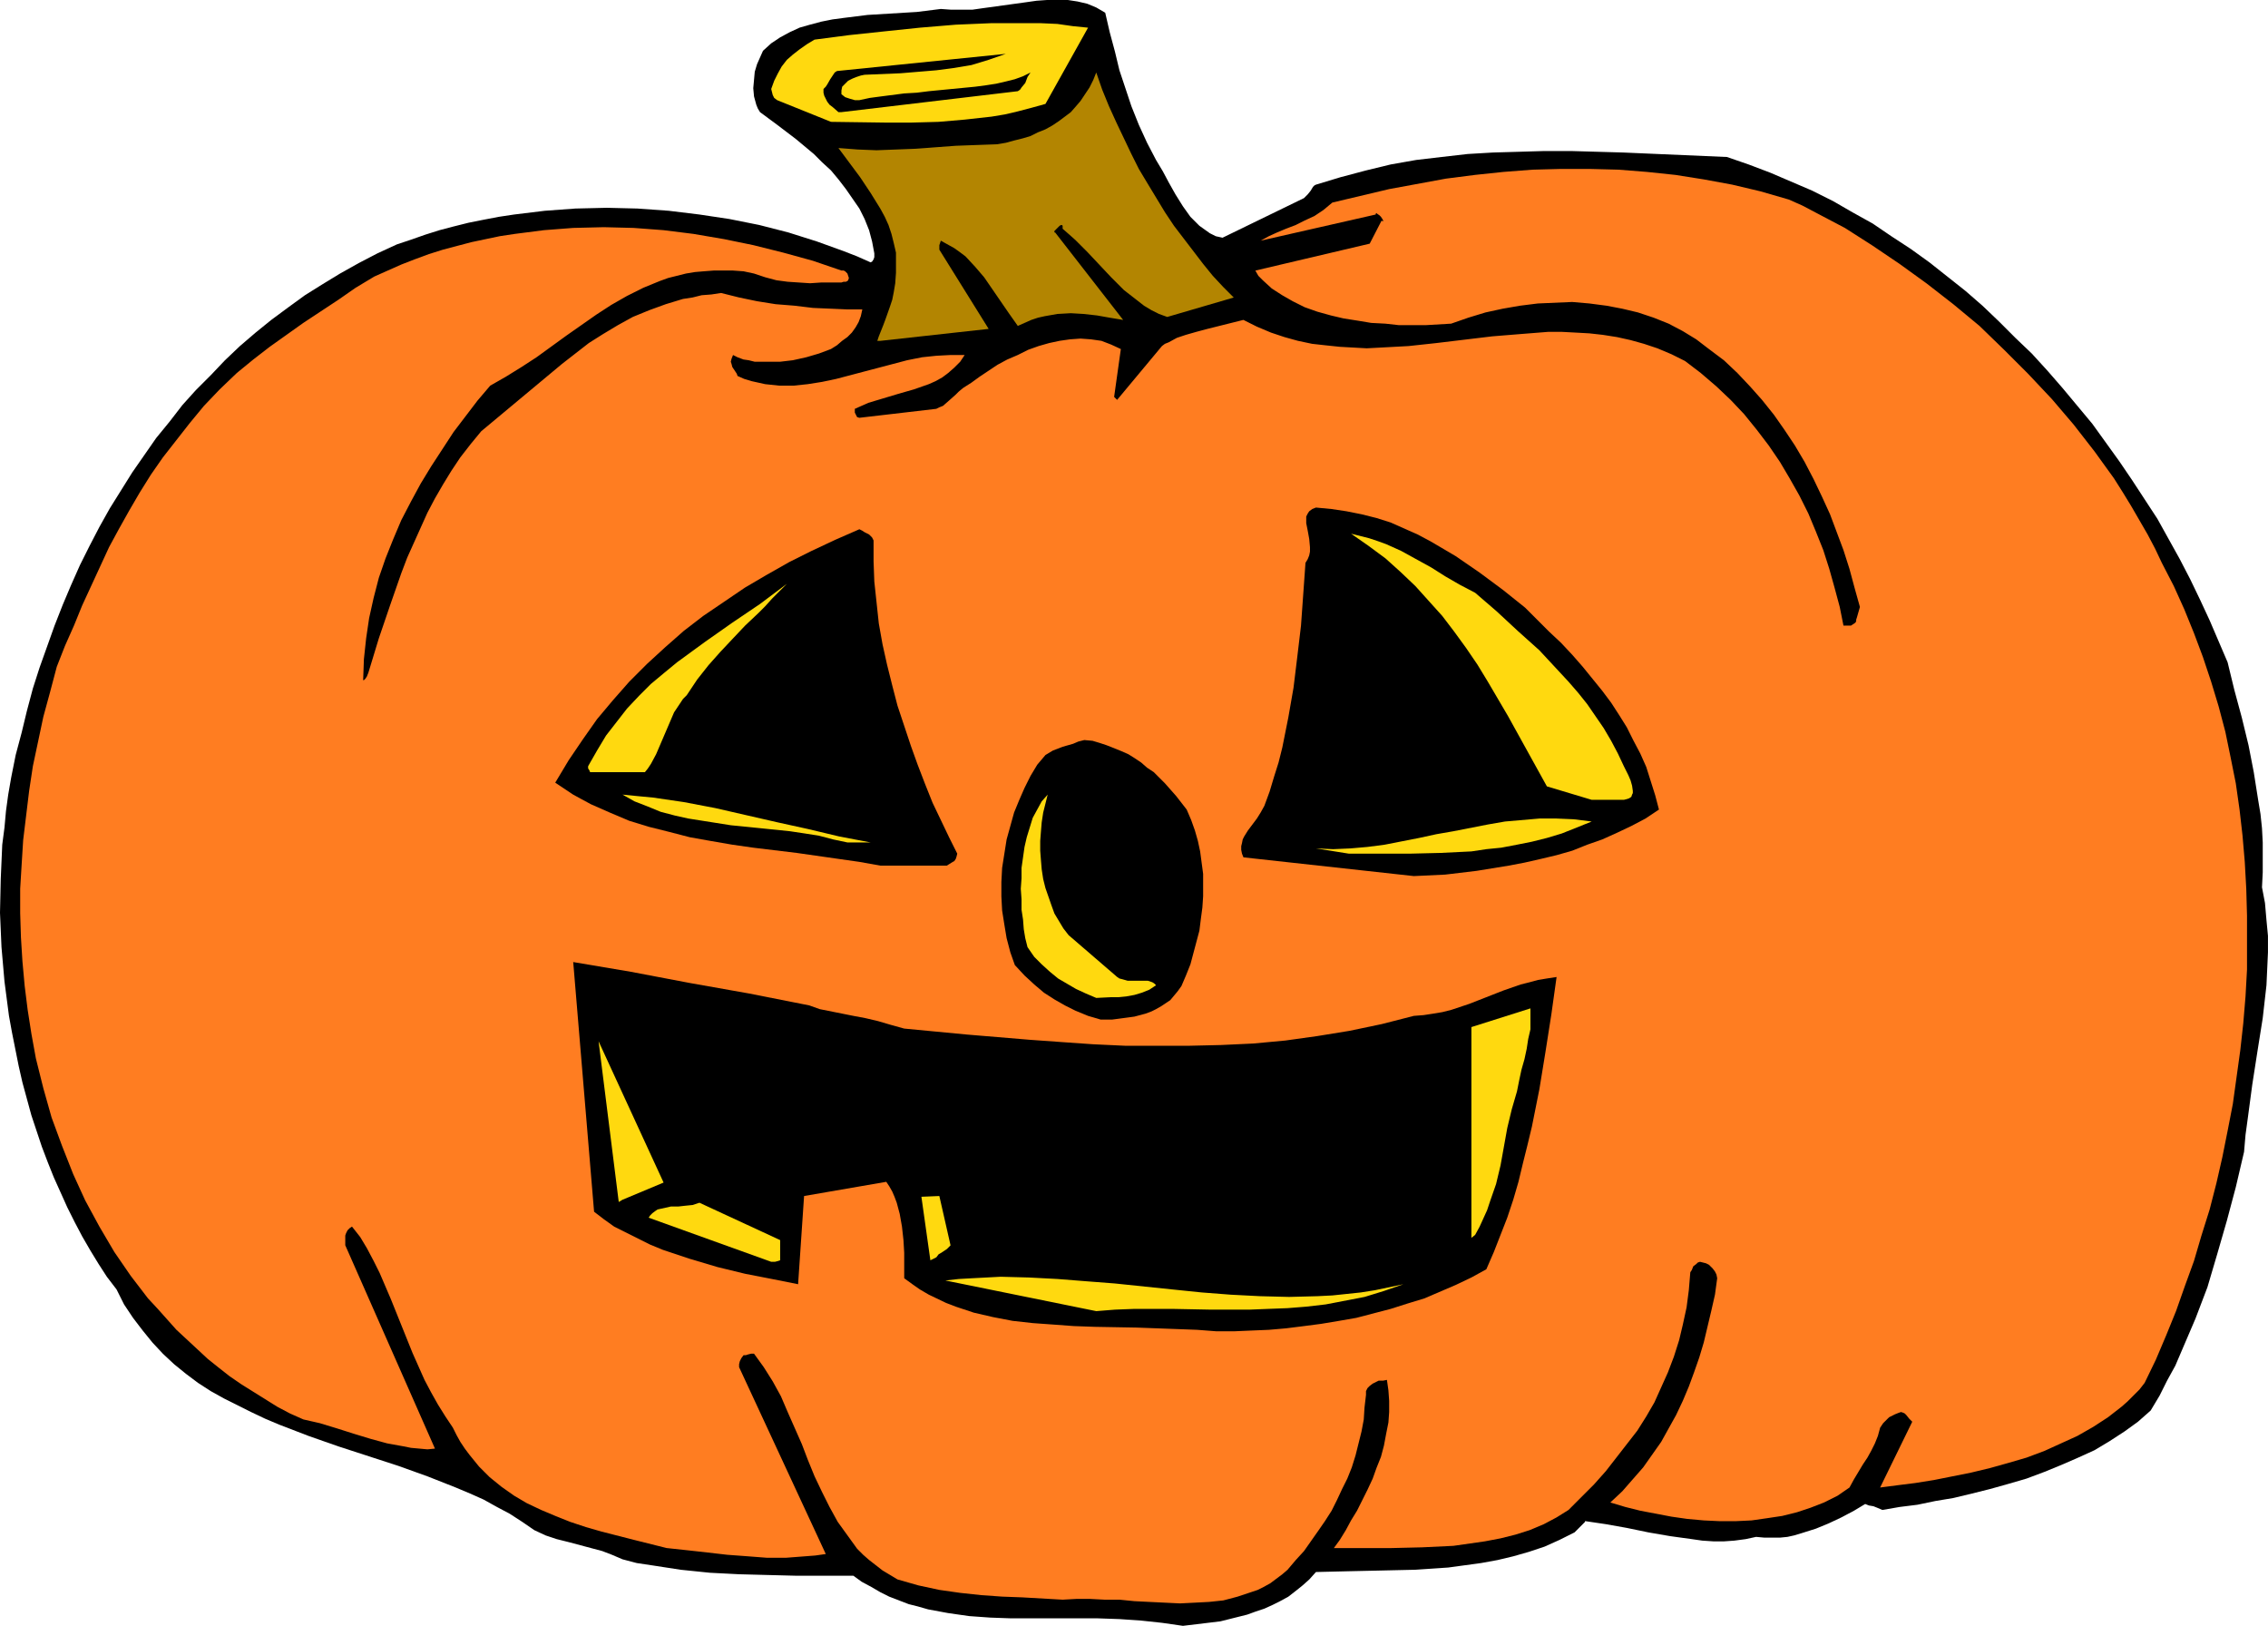 <?xml version="1.0" encoding="UTF-8" standalone="no"?>
<svg
   version="1.0"
   width="129.766mm"
   height="93.007mm"
   id="svg23"
   sodipodi:docname="Pumpkin 026.wmf"
   xmlns:inkscape="http://www.inkscape.org/namespaces/inkscape"
   xmlns:sodipodi="http://sodipodi.sourceforge.net/DTD/sodipodi-0.dtd"
   xmlns="http://www.w3.org/2000/svg"
   xmlns:svg="http://www.w3.org/2000/svg">
  <sodipodi:namedview
     id="namedview23"
     pagecolor="#ffffff"
     bordercolor="#000000"
     borderopacity="0.25"
     inkscape:showpageshadow="2"
     inkscape:pageopacity="0.0"
     inkscape:pagecheckerboard="0"
     inkscape:deskcolor="#d1d1d1"
     inkscape:document-units="mm" />
  <defs
     id="defs1">
    <pattern
       id="WMFhbasepattern"
       patternUnits="userSpaceOnUse"
       width="6"
       height="6"
       x="0"
       y="0" />
  </defs>
  <path
     style="fill:#000000;fill-opacity:1;fill-rule:evenodd;stroke:none"
     d="m 255.813,351.522 4.04,-0.485 4.04,-0.485 3.878,-0.97 1.939,-0.485 1.778,-0.646 1.939,-0.646 1.778,-0.808 1.616,-0.808 1.778,-0.97 1.454,-1.131 1.616,-1.293 1.454,-1.293 1.454,-1.616 6.787,-0.162 7.272,-0.162 7.11,-0.162 7.434,-0.485 3.555,-0.485 3.555,-0.485 3.555,-0.646 3.394,-0.808 3.394,-0.97 3.394,-1.131 3.232,-1.455 3.232,-1.616 0.808,-0.808 0.808,-0.808 0.323,-0.323 0.323,-0.323 v -0.162 h 0.162 l 4.363,0.646 4.525,0.808 4.686,0.97 4.686,0.808 4.686,0.646 2.262,0.323 2.424,0.162 h 2.262 l 2.262,-0.162 2.424,-0.323 2.262,-0.485 1.778,0.162 h 1.616 1.778 l 1.616,-0.162 1.454,-0.323 1.616,-0.485 3.07,-0.97 2.747,-1.131 2.747,-1.293 2.747,-1.455 2.424,-1.455 0.808,0.323 0.97,0.162 0.808,0.323 1.131,0.485 3.717,-0.646 3.878,-0.485 3.878,-0.808 3.878,-0.646 4.04,-0.97 3.878,-0.97 4.04,-1.131 3.878,-1.131 3.878,-1.455 3.555,-1.455 3.717,-1.616 3.555,-1.616 3.232,-1.939 3.232,-2.101 2.909,-2.101 2.747,-2.424 1.939,-3.232 1.616,-3.232 1.778,-3.232 1.454,-3.394 1.454,-3.394 1.454,-3.394 2.586,-6.788 2.101,-7.111 2.101,-7.273 1.939,-7.273 1.778,-7.596 0.323,-3.717 0.485,-3.556 0.97,-7.273 1.131,-7.273 1.131,-7.111 0.808,-7.111 0.162,-3.556 0.162,-3.556 v -3.556 l -0.323,-3.394 -0.323,-3.717 -0.646,-3.394 0.162,-3.232 v -3.232 -3.232 l -0.162,-3.071 -0.323,-3.071 -0.485,-2.909 -0.97,-6.142 -1.131,-5.818 -1.454,-5.98 -1.616,-5.98 -1.454,-5.98 -1.939,-4.525 -1.939,-4.525 -2.101,-4.525 -2.101,-4.364 -2.262,-4.364 -2.424,-4.364 -2.424,-4.364 -2.747,-4.202 -2.747,-4.202 -2.747,-4.04 -2.909,-4.04 -2.909,-4.04 -3.232,-3.879 -3.232,-3.879 -3.232,-3.717 -3.394,-3.717 -3.555,-3.394 -3.555,-3.556 -3.555,-3.394 -3.717,-3.232 -3.878,-3.071 -3.878,-3.071 -4.04,-2.909 -4.202,-2.748 -4.04,-2.748 -4.363,-2.424 -4.202,-2.424 -4.525,-2.263 -4.525,-1.939 -4.525,-1.939 -4.686,-1.778 -4.686,-1.616 -22.462,-0.97 -11.312,-0.323 h -5.656 l -5.494,0.162 -5.656,0.162 -5.494,0.323 -5.656,0.646 -5.494,0.646 -5.494,0.97 -5.333,1.293 -5.494,1.455 -5.333,1.616 -0.323,0.162 -0.323,0.323 -0.485,0.808 -0.646,0.808 -0.808,0.808 -17.614,8.566 -1.454,-0.323 -1.293,-0.646 -1.131,-0.808 -1.131,-0.808 -0.97,-0.97 -0.97,-0.97 -1.616,-2.263 -1.616,-2.586 -1.454,-2.586 -1.293,-2.424 -1.454,-2.424 -1.939,-3.717 -1.778,-3.879 -1.616,-4.04 -1.293,-3.879 -1.293,-3.879 -0.97,-4.04 -1.131,-4.202 -0.97,-4.202 -1.939,-1.131 -1.939,-0.808 L 233.027,0.323 230.926,0 h -2.262 -2.262 l -2.262,0.162 -2.262,0.323 -4.686,0.646 -4.686,0.646 -2.262,0.323 h -2.262 -2.262 l -2.262,-0.162 -5.171,0.646 -5.333,0.323 -5.333,0.323 -5.171,0.646 -2.424,0.323 -2.424,0.485 -2.424,0.646 -2.262,0.646 -2.101,0.97 -2.101,1.131 -1.939,1.293 -1.778,1.616 -0.646,1.455 -0.646,1.455 -0.485,1.616 -0.162,1.778 -0.162,1.778 0.162,1.778 0.485,1.778 0.323,0.808 0.485,0.808 3.717,2.748 4.04,3.071 3.878,3.232 1.778,1.778 1.939,1.778 1.616,1.939 1.616,2.101 1.454,2.101 1.454,2.101 1.131,2.263 0.97,2.424 0.646,2.424 0.485,2.586 v 0.808 l -0.162,0.485 -0.323,0.485 -0.323,0.162 -2.909,-1.293 -2.909,-1.131 -5.818,-2.101 -6.141,-1.939 -6.302,-1.616 -6.464,-1.293 -6.464,-0.97 -6.626,-0.808 -6.787,-0.485 -6.626,-0.162 -6.787,0.162 -6.626,0.485 -6.626,0.808 -3.232,0.485 -3.394,0.646 -3.232,0.646 -3.232,0.808 -3.07,0.808 -3.07,0.97 -3.232,1.131 -2.909,0.97 -4.202,1.939 -4.04,2.101 -4.04,2.263 -3.717,2.263 -3.878,2.424 -3.555,2.586 -3.717,2.748 -3.394,2.748 -3.394,2.909 -3.232,3.071 -3.07,3.232 -3.232,3.232 -2.909,3.232 -2.747,3.556 -2.909,3.556 -2.586,3.717 -2.586,3.717 -2.424,3.879 -2.424,3.879 -2.262,4.04 -2.101,4.04 -2.101,4.202 -1.939,4.364 -1.778,4.202 -1.778,4.525 -1.616,4.525 -1.616,4.525 -1.454,4.525 -1.293,4.849 -1.131,4.687 -1.293,4.849 -0.97,4.849 -0.646,3.717 -0.485,3.556 -0.323,3.556 -0.485,3.717 -0.162,3.717 -0.162,3.717 L 0,197.337 l 0.323,7.434 0.646,7.434 0.97,7.434 0.646,3.556 1.454,7.273 0.808,3.556 1.939,7.111 1.131,3.394 1.131,3.394 1.293,3.394 1.293,3.232 1.454,3.232 1.454,3.232 1.616,3.232 1.616,3.071 1.778,3.071 1.778,2.909 1.778,2.748 2.101,2.748 1.616,3.232 1.939,2.909 2.101,2.748 2.101,2.586 2.262,2.424 2.424,2.263 2.586,2.101 2.586,1.939 2.747,1.778 2.909,1.616 2.909,1.455 2.909,1.455 3.07,1.455 3.07,1.293 6.302,2.424 6.464,2.263 6.464,2.101 6.464,2.101 6.302,2.263 6.141,2.424 3.07,1.293 2.909,1.293 2.909,1.616 2.747,1.455 2.747,1.778 2.586,1.778 2.424,1.131 2.424,0.808 2.586,0.646 4.848,1.293 2.424,0.646 2.101,0.808 2.262,0.97 3.07,0.808 3.232,0.485 6.302,0.97 6.302,0.646 6.302,0.323 6.141,0.162 6.302,0.162 h 12.282 l 1.778,1.293 2.101,1.131 1.939,1.131 1.939,0.97 2.101,0.808 2.101,0.808 1.939,0.485 2.262,0.646 4.363,0.808 4.525,0.646 4.525,0.323 4.525,0.162 h 9.373 9.373 l 4.686,0.162 4.686,0.323 4.525,0.485 z"
     id="path1" />
  <path
     style="fill:#ff7d21;fill-opacity:1;fill-rule:evenodd;stroke:none"
     d="m 229.795,345.865 2.909,-0.162 h 3.07 l 3.07,0.162 h 3.232 l 3.232,0.323 3.232,0.162 6.626,0.323 3.232,-0.162 3.07,-0.162 3.07,-0.323 3.07,-0.808 2.909,-0.97 1.454,-0.485 1.293,-0.646 1.454,-0.808 1.293,-0.97 1.293,-0.97 1.131,-0.97 1.778,-2.101 1.778,-1.939 3.07,-4.364 1.454,-2.101 1.454,-2.263 1.131,-2.263 1.131,-2.424 1.131,-2.263 0.97,-2.424 0.808,-2.586 0.646,-2.586 0.646,-2.586 0.485,-2.586 0.162,-2.586 0.323,-2.748 v -0.808 l 0.323,-0.646 0.485,-0.485 0.646,-0.485 0.646,-0.323 0.646,-0.323 h 0.97 l 0.808,-0.162 0.323,2.263 0.162,2.263 v 2.424 l -0.162,2.263 -0.485,2.424 -0.485,2.586 -0.646,2.424 -0.97,2.424 -0.808,2.263 -1.131,2.424 -1.131,2.263 -1.131,2.263 -1.293,2.101 -1.131,2.101 -1.293,2.101 -1.293,1.778 h 2.747 3.07 6.464 l 6.787,-0.162 3.394,-0.162 3.394,-0.162 3.394,-0.485 3.394,-0.485 3.394,-0.646 3.232,-0.808 3.07,-0.97 3.07,-1.293 2.747,-1.455 2.586,-1.616 2.747,-2.748 2.747,-2.748 2.586,-2.909 2.262,-2.909 2.262,-2.909 2.262,-2.909 1.939,-3.071 1.778,-3.071 1.454,-3.232 1.454,-3.232 1.293,-3.394 1.131,-3.556 0.808,-3.394 0.808,-3.717 0.485,-3.717 0.323,-3.879 0.323,-0.485 0.323,-0.808 0.646,-0.485 0.323,-0.323 0.485,-0.162 0.646,0.162 0.646,0.162 0.646,0.323 0.485,0.485 0.323,0.323 0.485,0.646 0.323,0.646 0.162,0.808 -0.485,3.556 -0.808,3.556 -0.808,3.394 -0.808,3.394 -0.97,3.232 -1.131,3.232 -1.131,3.071 -1.293,3.071 -1.454,3.071 -1.616,2.909 -1.616,2.909 -1.939,2.748 -1.939,2.748 -2.262,2.586 -2.262,2.586 -2.586,2.424 3.232,0.97 3.232,0.808 3.394,0.646 3.394,0.646 3.394,0.485 3.555,0.323 3.394,0.162 h 3.555 l 3.394,-0.162 3.394,-0.485 3.232,-0.485 3.232,-0.808 2.909,-0.97 2.909,-1.131 2.909,-1.455 2.586,-1.778 0.97,-1.778 0.97,-1.616 0.97,-1.616 0.97,-1.455 0.808,-1.455 0.808,-1.616 0.646,-1.616 0.485,-1.778 0.646,-0.97 0.808,-0.808 0.485,-0.485 0.646,-0.323 0.646,-0.323 0.808,-0.323 0.485,-0.162 0.485,0.162 0.323,0.162 0.323,0.323 0.646,0.808 0.646,0.646 -6.949,14.222 3.717,-0.485 3.878,-0.485 4.04,-0.646 4.04,-0.808 4.04,-0.808 4.04,-0.97 4.04,-1.131 3.878,-1.131 3.878,-1.455 3.555,-1.616 3.555,-1.616 3.394,-1.939 3.232,-2.101 2.909,-2.263 1.293,-1.131 1.293,-1.293 1.293,-1.293 1.131,-1.455 2.424,-5.01 2.262,-5.333 2.101,-5.172 1.939,-5.495 1.939,-5.333 1.616,-5.495 1.778,-5.657 1.454,-5.657 1.293,-5.657 1.131,-5.657 1.131,-5.818 0.808,-5.818 0.808,-5.818 0.646,-5.818 0.485,-5.818 0.323,-5.818 v -5.818 -5.818 l -0.162,-5.818 -0.323,-5.818 -0.485,-5.657 -0.646,-5.657 -0.808,-5.657 -1.131,-5.657 -1.131,-5.495 -1.454,-5.495 -1.616,-5.333 -1.778,-5.333 -1.939,-5.172 -2.101,-5.172 -2.262,-5.01 -2.586,-5.01 -1.454,-3.071 -1.616,-3.071 -1.778,-3.071 -1.778,-3.071 -1.778,-2.909 -1.939,-3.071 -2.101,-2.909 -2.101,-2.909 -4.525,-5.818 -4.686,-5.495 -5.171,-5.495 -5.171,-5.172 -5.333,-5.172 -5.656,-4.687 -5.818,-4.525 -5.818,-4.202 -5.979,-4.04 -5.818,-3.717 -6.141,-3.232 -3.07,-1.616 -2.909,-1.293 -6.141,-1.778 -6.141,-1.455 -6.141,-1.131 -6.141,-0.97 -6.141,-0.646 -6.141,-0.485 -6.302,-0.162 h -6.141 l -6.141,0.162 -6.302,0.485 -6.141,0.646 -6.302,0.808 -6.141,1.131 -6.141,1.131 -6.141,1.455 -6.141,1.455 -1.939,1.616 -1.939,1.293 -2.101,0.97 -1.939,0.97 -2.101,0.808 -1.939,0.808 -1.778,0.808 -1.778,0.97 24.886,-5.657 v -0.162 l 0.162,-0.162 0.162,0.162 0.485,0.323 0.323,0.323 0.323,0.485 0.162,0.323 v 0.162 h -0.162 l -0.162,-0.162 -2.586,5.01 -24.725,5.818 0.646,1.131 0.97,0.97 1.939,1.778 2.262,1.455 2.262,1.293 2.586,1.293 2.747,0.97 2.909,0.808 2.747,0.646 3.07,0.485 2.909,0.485 3.07,0.162 2.909,0.323 h 2.909 2.909 l 2.747,-0.162 2.747,-0.162 3.717,-1.293 3.717,-1.131 3.717,-0.808 3.717,-0.646 3.878,-0.485 3.717,-0.162 3.717,-0.162 3.717,0.323 3.717,0.485 3.394,0.646 3.394,0.808 3.394,1.131 3.232,1.293 3.07,1.616 2.909,1.778 2.747,2.101 3.232,2.424 2.909,2.748 2.747,2.909 2.586,2.909 2.586,3.232 2.262,3.232 2.262,3.394 2.101,3.556 1.939,3.717 1.778,3.717 1.778,3.879 1.454,3.879 1.454,3.879 1.293,4.04 1.131,4.202 1.131,4.04 -0.646,2.263 -0.162,0.485 v 0.323 l -0.162,0.323 v 0 l -0.485,0.323 -0.485,0.323 h -0.646 -0.97 l -0.808,-4.04 -1.131,-4.202 -1.131,-4.04 -1.293,-4.04 -1.616,-4.04 -1.616,-3.879 -1.939,-3.879 -2.101,-3.717 -2.101,-3.556 -2.424,-3.556 -2.586,-3.394 -2.747,-3.394 -2.909,-3.071 -3.07,-2.909 -3.394,-2.909 -3.394,-2.586 -2.909,-1.455 -3.07,-1.293 -2.909,-0.97 -2.909,-0.808 -2.909,-0.646 -3.07,-0.485 -2.909,-0.323 -2.909,-0.162 -3.07,-0.162 h -2.909 l -6.141,0.485 -5.979,0.485 -12.12,1.455 -5.979,0.646 -5.979,0.323 -3.07,0.162 -2.909,-0.162 -2.909,-0.162 -3.07,-0.323 -2.909,-0.323 -3.07,-0.646 -2.909,-0.808 -2.909,-0.97 -3.07,-1.293 -2.909,-1.455 -5.171,1.293 -2.586,0.646 -2.424,0.646 -2.262,0.646 -1.939,0.646 -1.778,0.97 -0.808,0.323 -0.646,0.485 -9.696,11.637 -0.646,-0.646 1.454,-10.344 -2.101,-0.97 -2.101,-0.808 -2.262,-0.323 -2.262,-0.162 -2.262,0.162 -2.262,0.323 -2.262,0.485 -2.262,0.646 -2.262,0.808 -2.262,1.131 -2.262,0.97 -2.101,1.131 -1.939,1.293 -1.939,1.293 -1.778,1.293 -1.778,1.131 -0.97,0.808 -0.646,0.646 -1.454,1.293 -1.293,1.131 -0.808,0.323 -0.646,0.323 -16.645,1.939 -0.485,-0.162 -0.162,-0.323 -0.323,-0.646 v -0.808 l 1.454,-0.646 1.454,-0.646 3.232,-0.97 3.232,-0.97 3.394,-0.97 3.232,-1.131 1.454,-0.646 1.454,-0.808 1.293,-0.97 1.293,-1.131 1.293,-1.293 0.97,-1.455 h -3.07 l -3.07,0.162 -3.07,0.323 -3.232,0.646 -6.141,1.616 -3.07,0.808 -3.07,0.808 -3.07,0.808 -3.07,0.646 -3.07,0.485 -3.07,0.323 h -3.07 l -3.07,-0.323 -1.454,-0.323 -1.454,-0.323 -1.616,-0.485 -1.454,-0.646 -0.162,-0.485 -0.323,-0.485 -0.646,-0.97 -0.162,-0.646 -0.162,-0.485 0.162,-0.646 0.323,-0.808 0.97,0.485 1.293,0.485 1.131,0.162 1.293,0.323 h 2.747 2.747 l 2.747,-0.323 2.909,-0.646 2.747,-0.808 2.586,-0.97 1.293,-0.808 1.131,-0.97 1.131,-0.808 0.97,-0.97 0.808,-1.131 0.646,-1.131 0.485,-1.293 0.323,-1.455 h -1.616 -1.616 l -3.717,-0.162 -3.717,-0.162 -4.04,-0.485 -4.04,-0.323 -4.04,-0.646 -3.878,-0.808 -3.878,-0.97 -2.101,0.323 -2.101,0.162 -1.939,0.485 -2.101,0.323 -3.717,1.131 -3.555,1.293 -3.555,1.455 -3.232,1.778 -3.232,1.939 -3.07,1.939 -2.909,2.263 -2.909,2.263 -5.818,4.849 -5.818,4.849 -5.818,4.849 -2.262,2.748 -2.262,2.909 -1.939,2.909 -1.778,2.909 -1.778,3.071 -1.616,3.071 -1.454,3.232 -1.454,3.232 -1.454,3.232 -1.293,3.394 -2.424,6.95 -2.424,7.111 -2.262,7.434 -0.323,0.808 -0.323,0.485 -0.323,0.323 h -0.162 l 0.162,-4.525 0.485,-4.525 0.646,-4.364 0.97,-4.364 1.131,-4.364 1.454,-4.202 1.616,-4.04 1.778,-4.202 2.101,-4.04 2.101,-3.879 2.262,-3.717 2.424,-3.717 2.424,-3.717 2.586,-3.394 2.586,-3.394 2.747,-3.232 3.394,-1.939 3.394,-2.101 3.232,-2.101 6.464,-4.687 3.232,-2.263 3.232,-2.263 3.232,-2.101 3.394,-1.939 3.555,-1.778 3.555,-1.455 1.778,-0.646 1.939,-0.485 1.939,-0.485 1.939,-0.323 1.939,-0.162 2.101,-0.162 h 2.101 2.101 l 2.262,0.162 2.262,0.485 2.424,0.808 2.424,0.646 2.424,0.323 2.424,0.162 2.424,0.162 2.424,-0.162 h 4.363 l 0.485,-0.162 h 0.485 l 0.323,-0.162 0.162,-0.162 0.162,-0.485 -0.162,-0.485 -0.162,-0.485 -0.485,-0.485 -0.323,-0.162 h -0.485 l -6.141,-2.101 -6.464,-1.778 -6.464,-1.616 -6.302,-1.293 -6.626,-1.131 -6.464,-0.808 -6.464,-0.485 -6.464,-0.162 -6.626,0.162 -6.302,0.485 -6.302,0.808 -3.232,0.485 -3.07,0.646 -3.07,0.646 -3.07,0.808 -3.07,0.808 -3.07,0.97 -3.07,1.131 -2.909,1.131 -2.909,1.293 -2.909,1.293 -4.04,2.424 -3.717,2.586 -7.595,5.01 -7.272,5.172 -3.555,2.748 -3.555,2.909 -3.717,3.556 -3.394,3.556 -3.07,3.717 -2.909,3.717 -2.909,3.717 -2.586,3.717 -2.424,3.879 -2.262,3.879 -2.262,4.04 -2.101,3.879 -1.939,4.202 -1.939,4.202 -1.939,4.202 -1.778,4.364 -1.939,4.364 -1.778,4.525 -1.454,5.495 -1.454,5.333 -1.131,5.333 -1.131,5.333 -0.808,5.333 -0.646,5.333 -0.646,5.333 -0.323,5.172 -0.323,5.333 v 5.333 l 0.162,5.172 0.323,5.172 0.485,5.333 0.646,5.172 0.808,5.172 0.97,5.333 1.616,6.465 1.778,6.303 2.262,6.142 2.424,6.142 2.586,5.657 3.07,5.657 3.232,5.495 1.778,2.586 1.778,2.586 3.717,4.849 2.101,2.263 4.04,4.525 2.262,2.101 2.262,2.101 2.262,2.101 2.424,1.939 2.262,1.778 2.586,1.778 2.586,1.616 2.586,1.616 2.586,1.616 2.747,1.455 2.909,1.293 3.555,0.808 3.717,1.131 3.555,1.131 3.717,1.131 3.555,0.97 3.555,0.646 1.616,0.323 1.778,0.162 1.778,0.162 1.616,-0.162 -19.392,-43.96 v -0.97 -1.131 l 0.162,-0.485 0.323,-0.646 0.485,-0.485 0.485,-0.323 1.778,2.263 1.454,2.424 1.454,2.748 1.293,2.586 2.424,5.657 4.686,11.637 2.586,5.818 1.454,2.748 1.454,2.586 1.616,2.586 1.616,2.424 0.808,1.616 0.808,1.455 0.97,1.455 0.97,1.293 2.101,2.586 2.262,2.263 2.586,2.101 2.747,1.939 2.747,1.616 3.07,1.455 3.07,1.293 3.232,1.293 3.394,1.131 3.394,0.97 6.949,1.778 7.11,1.778 4.525,0.485 4.363,0.485 4.202,0.485 4.363,0.323 4.202,0.323 h 4.202 l 4.202,-0.323 2.101,-0.162 2.262,-0.323 -18.746,-40.405 v -0.646 l 0.162,-0.646 0.323,-0.646 0.485,-0.646 h 0.485 l 0.485,-0.162 0.646,-0.162 h 0.646 l 2.101,2.909 1.939,3.071 1.778,3.232 1.454,3.394 3.07,6.95 1.293,3.394 1.454,3.556 1.616,3.394 1.616,3.232 1.778,3.232 2.101,2.909 2.101,2.909 1.293,1.293 1.293,1.131 1.454,1.131 1.454,1.131 1.616,0.97 1.616,0.97 2.262,0.646 2.262,0.646 4.525,0.97 4.525,0.646 4.525,0.485 4.525,0.323 4.363,0.162 z"
     id="path2" />
  <path
     style="fill:#000000;fill-opacity:1;fill-rule:evenodd;stroke:none"
     d="m 263.084,287.844 h 3.717 l 3.717,-0.162 3.878,-0.162 3.717,-0.323 3.878,-0.485 3.717,-0.485 3.878,-0.646 3.717,-0.646 3.717,-0.97 3.717,-0.97 3.555,-1.131 3.717,-1.131 3.394,-1.455 3.394,-1.455 3.394,-1.616 3.232,-1.778 1.616,-3.717 1.454,-3.717 1.454,-3.717 1.293,-3.879 1.131,-3.879 0.97,-4.04 0.97,-3.879 0.97,-4.04 1.616,-8.081 1.293,-7.919 1.293,-8.243 1.131,-8.081 -2.101,0.323 -1.939,0.323 -1.778,0.485 -1.939,0.485 -3.717,1.293 -3.717,1.455 -3.717,1.455 -3.878,1.293 -1.939,0.485 -1.939,0.323 -2.101,0.323 -2.101,0.162 -6.949,1.778 -6.949,1.455 -6.949,1.131 -6.949,0.97 -6.949,0.646 -6.949,0.323 -6.949,0.162 h -6.787 -6.949 l -6.949,-0.323 -6.949,-0.485 -6.787,-0.485 -13.574,-1.131 -13.574,-1.293 -2.909,-0.808 -2.747,-0.808 -2.747,-0.646 -2.586,-0.485 -2.424,-0.485 -2.424,-0.485 -2.424,-0.485 -2.262,-0.808 -13.09,-2.586 -12.766,-2.263 -12.766,-2.424 -12.443,-2.101 v -0.162 l 4.525,54.142 2.101,1.616 2.262,1.616 2.586,1.293 2.586,1.293 2.586,1.293 2.747,1.131 2.909,0.97 2.909,0.97 5.979,1.778 5.979,1.455 5.818,1.131 5.656,1.131 1.293,-19.071 17.776,-3.071 0.646,0.97 0.646,1.131 0.485,1.131 0.485,1.293 0.646,2.424 0.485,2.748 0.323,2.909 0.162,2.748 v 2.748 2.748 l 1.778,1.293 1.616,1.131 1.939,1.131 3.717,1.778 2.101,0.808 1.939,0.646 1.939,0.646 4.202,0.97 4.202,0.808 4.363,0.485 4.525,0.323 4.363,0.323 4.525,0.162 9.05,0.162 8.726,0.323 4.363,0.162 z"
     id="path3" />
  <path
     style="fill:#ffd90f;fill-opacity:1;fill-rule:evenodd;stroke:none"
     d="m 237.067,283.48 4.04,-0.323 4.202,-0.162 h 8.242 l 8.242,0.162 h 8.403 l 4.04,-0.162 4.202,-0.162 4.04,-0.323 4.202,-0.485 4.202,-0.808 4.202,-0.808 4.202,-1.293 4.202,-1.455 -3.07,0.646 -3.07,0.646 -3.07,0.485 -3.07,0.323 -3.07,0.323 -3.232,0.162 -6.141,0.162 -6.302,-0.162 -6.302,-0.323 -6.302,-0.485 -6.302,-0.646 -12.443,-1.293 -6.302,-0.485 -6.141,-0.485 -6.141,-0.323 -6.141,-0.162 -6.141,0.323 -2.909,0.162 -2.909,0.323 z"
     id="path4" />
  <path
     style="fill:#000000;fill-opacity:1;fill-rule:evenodd;stroke:none"
     d="m 260.661,275.076 49.934,-5.495 0.808,-2.586 0.646,-2.748 0.485,-2.748 0.323,-2.909 0.162,-2.748 0.162,-2.909 v -5.657 l -0.485,-11.798 v -5.657 l 0.162,-2.909 0.323,-2.909 -1.616,-0.162 h -1.454 l -1.454,0.162 h -1.616 l -3.232,0.646 -3.394,0.808 -3.394,0.808 -3.394,0.808 -3.394,0.646 -1.616,0.323 h -1.616 l -4.848,0.646 -4.848,0.646 -5.01,0.485 -4.848,0.323 -4.848,0.162 -4.848,0.162 h -4.848 -4.848 l -9.696,-0.323 -9.858,-0.646 -9.534,-0.97 -9.696,-1.131 -9.696,-1.293 -9.696,-1.616 -9.696,-1.616 -9.534,-1.778 -19.23,-3.717 -19.23,-3.556 0.162,2.424 0.323,2.263 0.646,2.424 0.808,2.424 0.808,2.586 1.131,2.424 2.424,5.01 2.747,5.01 2.747,4.849 2.424,4.849 1.293,2.263 0.97,2.424 20.2,9.051 0.646,-0.485 0.323,-0.485 v -0.808 -0.808 l -0.485,-1.455 -0.485,-1.616 0.162,-0.97 0.323,-0.808 0.323,-0.97 0.485,-0.646 23.917,-2.101 14.221,3.071 2.747,13.253 z"
     id="path5" />
  <path
     style="fill:#ffd90f;fill-opacity:1;fill-rule:evenodd;stroke:none"
     d="m 166.771,272.813 h 0.323 0.485 l 0.646,-0.162 0.485,-0.162 v -4.364 l -17.453,-8.081 -1.454,0.485 -1.616,0.162 -1.454,0.162 h -1.616 l -1.454,0.323 -1.454,0.323 -0.485,0.323 -0.646,0.485 -0.485,0.485 -0.323,0.485 z"
     id="path6" />
  <path
     style="fill:#ffd90f;fill-opacity:1;fill-rule:evenodd;stroke:none"
     d="m 202.485,271.843 0.485,-0.646 0.808,-0.485 0.97,-0.646 0.808,-0.808 -2.424,-10.667 -3.878,0.162 1.939,13.738 z"
     id="path7" />
  <path
     style="fill:#ffd90f;fill-opacity:1;fill-rule:evenodd;stroke:none"
     d="m 318.998,266.995 0.97,-1.778 0.808,-1.778 0.808,-1.778 0.646,-1.939 1.293,-3.717 0.97,-4.04 1.454,-8.081 0.97,-4.04 1.131,-3.879 0.485,-2.424 0.485,-2.263 0.646,-2.263 0.485,-2.263 0.323,-2.101 0.485,-2.101 v -2.263 -2.263 0 l -12.766,4.04 v 45.577 z"
     id="path8" />
  <path
     style="fill:#ffd90f;fill-opacity:1;fill-rule:evenodd;stroke:none"
     d="m 134.613,259.399 8.888,-3.717 -14.059,-30.546 4.363,34.748 z"
     id="path9" />
  <path
     style="fill:#000000;fill-opacity:1;fill-rule:evenodd;stroke:none"
     d="m 238.037,220.448 h 2.424 l 2.424,-0.323 2.424,-0.323 2.424,-0.646 1.293,-0.485 0.97,-0.485 1.131,-0.646 0.97,-0.646 0.97,-0.646 0.808,-0.97 0.808,-0.97 0.808,-1.131 0.97,-2.263 0.97,-2.424 0.646,-2.424 0.646,-2.424 0.646,-2.424 0.323,-2.586 0.323,-2.424 0.162,-2.424 v -2.424 -2.424 l -0.323,-2.424 -0.323,-2.424 -0.485,-2.263 -0.646,-2.263 -0.808,-2.263 -0.97,-2.263 -2.262,-2.909 -2.424,-2.748 -2.424,-2.424 -1.454,-0.97 -1.293,-1.131 -1.454,-0.97 -1.293,-0.808 -1.454,-0.646 -1.616,-0.646 -1.616,-0.646 -1.454,-0.485 -1.616,-0.485 -1.778,-0.162 -1.293,0.323 -1.131,0.485 -2.262,0.646 -2.101,0.808 -1.616,0.97 -1.778,2.101 -1.454,2.424 -1.293,2.586 -1.131,2.586 -1.131,2.748 -0.808,2.909 -0.808,2.909 -0.485,3.071 -0.485,3.071 -0.162,3.071 v 3.071 l 0.162,3.071 0.485,3.071 0.485,2.909 0.808,3.071 0.97,2.748 2.101,2.263 2.101,1.939 2.101,1.778 2.262,1.455 2.262,1.293 2.262,1.131 2.747,1.131 z"
     id="path10" />
  <path
     style="fill:#ffd90f;fill-opacity:1;fill-rule:evenodd;stroke:none"
     d="m 237.067,215.762 3.232,-0.162 h 1.616 l 1.616,-0.162 1.778,-0.323 1.616,-0.485 1.616,-0.646 1.454,-0.97 -0.323,-0.323 -0.485,-0.323 -0.97,-0.323 h -0.97 -3.394 l -1.131,-0.323 -0.646,-0.162 -0.485,-0.323 -10.504,-9.051 -1.131,-1.455 -0.97,-1.616 -0.97,-1.616 -0.646,-1.778 -1.293,-3.717 -0.485,-1.939 -0.323,-2.101 -0.162,-1.939 -0.162,-2.101 v -2.101 l 0.162,-2.101 0.162,-1.939 0.323,-2.101 0.485,-1.939 0.485,-1.939 -1.293,1.455 -0.97,1.778 -0.97,1.778 -0.646,2.101 -0.646,2.101 -0.485,2.101 -0.323,2.263 -0.323,2.263 v 2.263 l -0.162,2.263 0.162,2.263 v 2.263 l 0.323,2.101 0.162,2.101 0.323,1.939 0.485,1.939 1.454,2.101 1.616,1.616 1.778,1.616 1.778,1.455 1.939,1.131 1.939,1.131 2.101,0.97 z"
     id="path11" />
  <path
     style="fill:#000000;fill-opacity:1;fill-rule:evenodd;stroke:none"
     d="m 248.702,207.357 4.848,-1.455 v 0.162 l 0.646,-1.455 0.646,-1.293 0.485,-1.616 0.323,-1.455 0.323,-1.616 0.162,-1.616 v -3.394 l -0.323,-3.394 -0.646,-6.788 -0.485,-3.394 -2.909,-4.364 -1.616,-2.101 -1.616,-2.101 -1.939,-1.939 -0.97,-0.808 -1.131,-0.808 -1.131,-0.646 -1.293,-0.646 -1.454,-0.485 -1.454,-0.485 -1.131,0.162 -1.131,0.323 -0.97,0.646 -0.808,0.808 -0.808,0.808 -0.646,0.97 -0.646,1.131 -0.485,1.293 -0.808,3.879 -0.646,3.879 -0.162,1.939 -0.162,1.939 v 1.939 l 0.323,1.939 0.162,1.939 0.485,1.778 0.485,1.778 0.646,1.616 0.808,1.616 0.97,1.455 1.131,1.455 1.293,1.293 1.293,1.616 1.293,1.293 1.293,0.97 1.454,0.97 1.454,0.646 1.616,0.646 1.616,0.485 z"
     id="path12" />
  <path
     style="fill:#000000;fill-opacity:1;fill-rule:evenodd;stroke:none"
     d="m 305.747,189.418 6.787,-0.323 6.787,-0.808 6.949,-1.131 3.394,-0.646 3.555,-0.808 3.394,-0.808 3.394,-0.97 3.232,-1.293 3.232,-1.131 3.232,-1.455 3.07,-1.455 3.07,-1.616 2.909,-1.939 -0.808,-3.071 -0.97,-3.071 -0.97,-3.071 -1.293,-2.909 -1.454,-2.748 -1.454,-2.909 -1.616,-2.586 -1.778,-2.748 -1.939,-2.586 -2.101,-2.586 -2.101,-2.586 -2.262,-2.586 -2.424,-2.586 -2.586,-2.424 -2.586,-2.586 -2.586,-2.586 -4.848,-3.879 -5.01,-3.717 -2.586,-1.778 -2.586,-1.778 -2.747,-1.616 -2.747,-1.616 -2.747,-1.455 -2.909,-1.293 -2.909,-1.293 -3.07,-0.97 -3.232,-0.808 -3.232,-0.646 -3.232,-0.485 -3.394,-0.323 -0.808,0.323 -0.646,0.485 -0.323,0.485 -0.323,0.646 v 0.646 0.808 l 0.323,1.616 0.323,1.778 0.162,1.778 v 0.97 l -0.162,0.808 -0.323,0.808 -0.485,0.808 -0.97,13.576 -0.808,6.788 -0.808,6.626 -1.131,6.465 -0.646,3.232 -0.646,3.232 -0.808,3.232 -0.97,3.071 -0.97,3.232 -1.131,3.071 -0.808,1.455 -0.808,1.293 -0.97,1.293 -0.97,1.293 -0.808,1.293 -0.323,0.646 -0.162,0.808 -0.162,0.646 v 0.808 l 0.162,0.808 0.323,0.808 z"
     id="path13" />
  <path
     style="fill:#000000;fill-opacity:1;fill-rule:evenodd;stroke:none"
     d="m 190.365,187.155 h 14.382 l 1.293,-0.808 0.323,-0.162 0.323,-0.485 0.162,-0.485 0.162,-0.646 -1.778,-3.556 -1.778,-3.717 -1.778,-3.717 -1.616,-4.04 -1.616,-4.202 -1.454,-4.04 -1.454,-4.364 -1.454,-4.364 -1.131,-4.364 -1.131,-4.525 -0.97,-4.364 -0.808,-4.525 -0.485,-4.525 -0.485,-4.525 -0.162,-4.364 v -4.525 l -0.323,-0.646 -0.646,-0.646 -0.97,-0.485 -0.485,-0.323 -0.646,-0.323 -5.171,2.263 -5.171,2.424 -4.848,2.424 -4.848,2.748 -4.686,2.748 -4.525,3.071 -4.525,3.071 -4.202,3.232 -4.04,3.556 -3.878,3.556 -3.878,3.879 -3.555,4.04 -3.394,4.04 -3.07,4.364 -3.07,4.525 -2.909,4.849 1.939,1.293 1.939,1.293 1.778,0.97 2.101,1.131 4.04,1.778 4.202,1.778 4.202,1.293 4.525,1.131 4.363,1.131 4.525,0.808 4.686,0.808 4.525,0.646 9.373,1.131 9.05,1.293 4.525,0.646 z"
     id="path14" />
  <path
     style="fill:#ffd90f;fill-opacity:1;fill-rule:evenodd;stroke:none"
     d="m 291.688,184.569 h 13.251 l 6.626,-0.162 6.626,-0.323 3.232,-0.485 3.232,-0.323 3.394,-0.646 3.232,-0.646 3.232,-0.808 3.232,-0.97 3.232,-1.293 3.232,-1.293 -3.878,-0.485 -3.717,-0.162 h -3.717 l -3.717,0.323 -3.717,0.323 -3.717,0.646 -7.434,1.455 -3.717,0.646 -3.717,0.808 -7.434,1.455 -3.717,0.485 -3.717,0.323 -3.717,0.162 -3.717,-0.162 z"
     id="path15" />
  <path
     style="fill:#ffd90f;fill-opacity:1;fill-rule:evenodd;stroke:none"
     d="m 183.254,182.145 h 5.01 l -6.787,-1.293 -6.787,-1.616 -6.626,-1.455 -13.413,-3.071 -6.787,-1.293 -6.626,-0.97 -3.394,-0.323 -3.232,-0.323 2.586,1.455 2.909,1.131 2.747,1.131 3.07,0.808 2.909,0.646 3.07,0.485 6.141,0.97 3.232,0.323 3.232,0.323 6.302,0.646 3.232,0.485 3.07,0.485 3.07,0.808 z"
     id="path16" />
  <path
     style="fill:#000000;fill-opacity:1;fill-rule:evenodd;stroke:none"
     d="m 198.768,178.751 -4.686,-13.253 -2.262,-6.626 -1.939,-6.788 -1.939,-6.788 -1.616,-6.788 -1.293,-7.111 -1.131,-7.111 -2.586,1.293 -2.586,1.455 -2.424,1.616 -2.424,1.778 -2.424,1.939 -2.262,2.101 -2.262,2.263 -2.262,2.263 -2.262,2.424 -1.939,2.424 -1.939,2.586 -1.939,2.424 -1.778,2.586 -1.778,2.424 -1.616,2.424 -1.454,2.263 -0.323,1.131 -0.323,0.97 -0.97,1.778 -0.485,0.808 -0.485,0.808 -0.323,0.808 -0.323,0.808 z"
     id="path17" />
  <path
     style="fill:#000000;fill-opacity:1;fill-rule:evenodd;stroke:none"
     d="m 277.305,178.751 50.742,-7.596 -1.616,-4.04 -1.778,-3.879 -1.778,-3.717 -1.939,-3.717 -1.939,-3.717 -2.101,-3.556 -2.262,-3.556 -2.424,-3.232 -2.586,-3.394 -2.586,-3.071 -2.747,-3.071 -3.07,-3.071 -2.909,-2.748 -3.232,-2.748 -3.394,-2.586 -3.555,-2.586 -0.485,2.263 -0.485,2.424 -0.323,2.263 -0.323,2.586 -0.485,5.172 -0.485,5.333 -0.485,5.495 -0.808,5.333 -0.323,2.748 -0.485,2.586 -0.646,2.586 -0.808,2.586 v 1.293 l -0.162,1.293 -0.485,2.424 -0.808,2.263 -0.97,2.101 -0.808,2.263 -0.97,2.101 -0.97,2.263 -0.808,2.424 z"
     id="path18" />
  <path
     style="fill:#ffd90f;fill-opacity:1;fill-rule:evenodd;stroke:none"
     d="m 344.208,172.932 h 6.949 l 0.646,-0.162 0.485,-0.162 0.485,-0.323 0.162,-0.485 0.162,-0.323 v -0.485 l -0.162,-1.131 -0.323,-1.131 -0.485,-1.131 -0.485,-0.97 -0.485,-0.97 -1.293,-2.748 -1.454,-2.748 -1.616,-2.748 -1.778,-2.586 -1.778,-2.586 -1.939,-2.424 -2.101,-2.424 -2.101,-2.263 -4.202,-4.525 -4.686,-4.202 -4.525,-4.202 -4.686,-4.04 -3.394,-1.778 -3.07,-1.778 -3.07,-1.939 -3.232,-1.778 -3.232,-1.778 -3.232,-1.455 -1.778,-0.646 -1.939,-0.646 -1.939,-0.485 -1.939,-0.485 3.717,2.586 3.717,2.748 3.232,2.909 3.232,3.071 2.909,3.232 2.909,3.232 2.586,3.394 2.586,3.556 2.424,3.556 2.262,3.717 4.363,7.434 4.202,7.596 4.202,7.596 z"
     id="path19" />
  <path
     style="fill:#ffd90f;fill-opacity:1;fill-rule:evenodd;stroke:none"
     d="m 128.472,166.953 h 10.989 l 0.646,-0.808 0.646,-0.97 1.131,-2.101 0.97,-2.263 0.97,-2.263 0.97,-2.263 0.97,-2.263 1.293,-1.939 0.646,-0.97 0.808,-0.808 2.262,-3.394 2.424,-3.071 2.586,-2.909 2.586,-2.748 2.747,-2.909 2.909,-2.748 1.454,-1.455 1.454,-1.616 3.232,-3.232 -5.818,4.364 -5.979,4.04 -5.979,4.202 -5.979,4.364 -2.747,2.263 -2.909,2.424 -2.586,2.586 -2.586,2.748 -2.262,2.909 -2.262,2.909 -1.939,3.232 -1.939,3.394 v 0.485 l 0.323,0.485 v 0.162 l 0.162,0.162 h 0.323 z"
     id="path20" />
  <path
     style="fill:#b38501;fill-opacity:1;fill-rule:evenodd;stroke:none"
     d="m 190.365,73.698 23.432,-2.586 -10.666,-17.132 v -0.97 l 0.162,-0.485 0.162,-0.485 1.454,0.808 1.454,0.808 1.131,0.808 1.293,0.97 2.101,2.263 1.939,2.263 1.778,2.586 1.778,2.586 1.778,2.586 1.939,2.748 1.454,-0.646 1.454,-0.646 1.454,-0.485 1.454,-0.323 2.747,-0.485 2.909,-0.162 2.747,0.162 2.909,0.323 2.747,0.485 2.909,0.485 -14.706,-18.909 h -0.162 v 0 -0.323 l 0.323,-0.323 0.485,-0.485 0.323,-0.323 0.323,-0.162 h 0.162 l 0.162,0.162 v 0.323 0.323 l 1.293,1.131 1.454,1.293 2.586,2.586 2.586,2.748 2.586,2.748 2.747,2.748 1.454,1.131 1.454,1.131 1.454,1.131 1.616,0.97 1.616,0.808 1.778,0.646 14.382,-4.202 -2.262,-2.263 -2.262,-2.424 -2.101,-2.586 -2.101,-2.748 -2.101,-2.748 -2.101,-2.748 -1.939,-2.909 -3.717,-6.142 -1.939,-3.232 -1.616,-3.232 -1.616,-3.394 -1.616,-3.394 -1.616,-3.556 -1.454,-3.556 -1.293,-3.717 -0.646,1.616 -0.808,1.616 -0.97,1.455 -0.97,1.455 -0.97,1.131 -1.131,1.293 -1.293,0.97 -1.293,0.97 -1.454,0.97 -1.454,0.808 -1.616,0.646 -1.616,0.808 -1.616,0.485 -1.939,0.485 -1.778,0.485 -1.939,0.323 -4.525,0.162 -4.363,0.162 -4.363,0.323 -2.101,0.162 -2.262,0.162 -4.202,0.162 -4.202,0.162 -4.04,-0.162 -4.202,-0.323 4.686,6.303 2.262,3.394 2.101,3.394 0.97,1.778 0.808,1.778 0.646,1.939 0.485,1.939 0.485,2.101 v 2.101 2.263 l -0.162,2.263 -0.323,1.939 -0.323,1.616 -0.485,1.455 -0.97,2.748 -0.485,1.293 -0.646,1.616 -0.323,0.808 -0.323,0.97 z"
     id="path21" />
  <path
     style="fill:#ffd90f;fill-opacity:1;fill-rule:evenodd;stroke:none"
     d="m 179.699,26.344 11.635,0.162 h 5.818 l 5.818,-0.162 5.656,-0.485 2.909,-0.323 2.909,-0.323 2.909,-0.485 2.747,-0.646 3.07,-0.808 2.909,-0.808 9.211,-16.485 -3.232,-0.323 -3.394,-0.485 -3.555,-0.162 h -3.555 -3.555 -3.717 l -7.595,0.323 -7.757,0.646 -7.757,0.808 -7.595,0.808 -7.434,0.97 -1.616,0.97 -1.616,1.131 -1.454,1.131 -1.293,1.131 -1.131,1.455 -0.808,1.455 -0.808,1.616 -0.646,1.778 0.162,0.646 0.162,0.646 0.323,0.646 0.646,0.485 z"
     id="path22" />
  <path
     style="fill:#000000;fill-opacity:1;fill-rule:evenodd;stroke:none"
     d="m 181.961,24.243 38.138,-4.525 0.485,-0.323 0.323,-0.485 0.808,-0.97 0.485,-1.293 0.646,-0.97 -1.616,0.808 -1.778,0.646 -1.939,0.485 -2.101,0.485 -2.101,0.323 -2.424,0.323 -5.01,0.485 -5.01,0.485 -2.586,0.323 -2.747,0.162 -5.01,0.646 -2.424,0.323 -2.262,0.485 h -0.97 l -1.131,-0.323 -0.97,-0.323 -0.808,-0.646 V 19.879 19.556 l 0.162,-0.808 0.646,-0.646 0.646,-0.646 0.97,-0.485 0.808,-0.323 0.97,-0.323 0.808,-0.162 7.757,-0.323 3.878,-0.323 3.878,-0.323 3.717,-0.485 3.878,-0.646 3.717,-1.131 3.717,-1.293 -36.522,3.717 -0.485,0.323 -0.323,0.485 -0.646,0.97 -0.646,1.131 -0.323,0.485 -0.485,0.485 v 0.808 l 0.162,0.646 0.323,0.646 0.323,0.646 0.485,0.646 0.646,0.485 1.293,1.131 z"
     id="path23" />
</svg>
